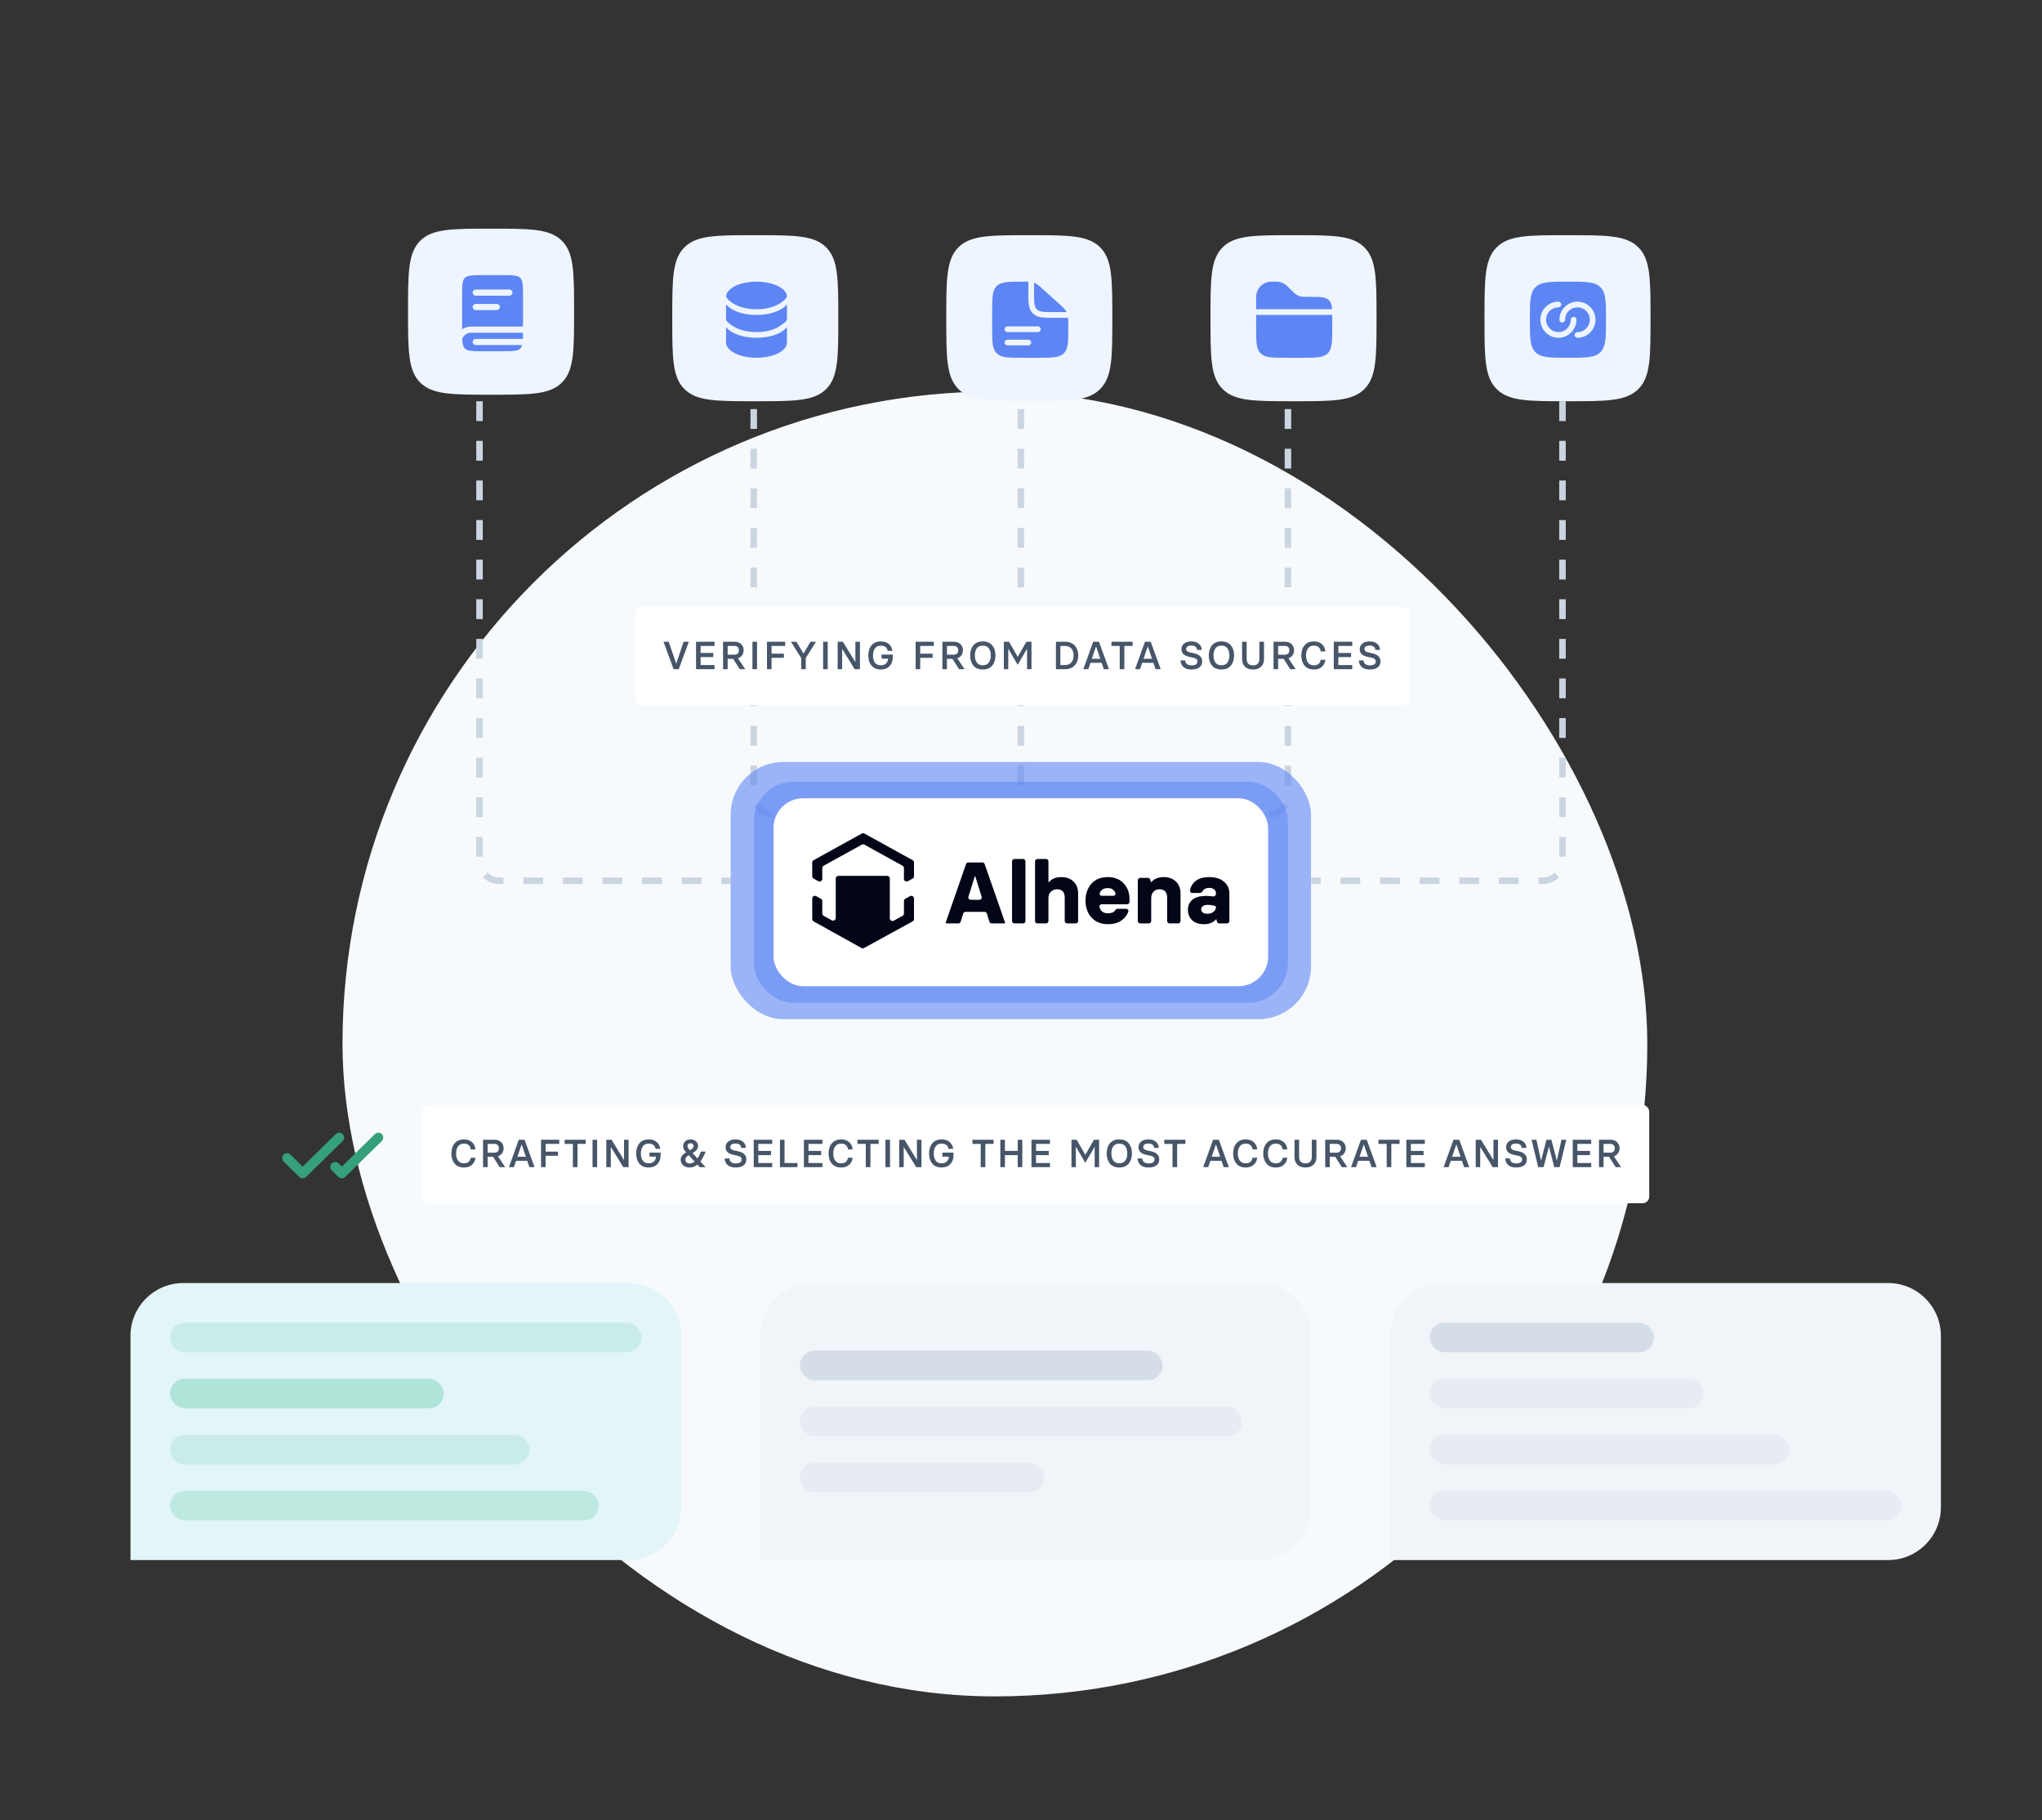 <svg width="626" height="558" viewBox="0 0 626 558" fill="none" xmlns="http://www.w3.org/2000/svg">
<rect x="0" y="0" width="626" height="558" fill="#333333" stroke="none"/>
<rect x="105" y="120" width="400" height="400" rx="200" fill="#F7FAFC"/>
<path d="M40 409.47C40 400.537 47.242 393.295 56.175 393.295H192.65C201.583 393.295 208.825 400.537 208.825 409.47V462.038C208.825 470.971 201.583 478.213 192.65 478.213H40V409.47Z" fill="#E2F5F9"/>
<rect opacity="0.2" x="52.133" y="405.426" width="144.563" height="9.098" rx="4.549" fill="#66CCA7"/>
<rect opacity="0.4" x="52.133" y="422.612" width="83.907" height="9.098" rx="4.549" fill="#66CCA7"/>
<rect opacity="0.2" x="52.133" y="439.798" width="110.191" height="9.098" rx="4.549" fill="#66CCA7"/>
<rect opacity="0.3" x="52.133" y="456.984" width="131.421" height="9.098" rx="4.549" fill="#66CCA7"/>
<path d="M233.086 409.47C233.086 400.537 240.328 393.295 249.261 393.295H385.736C394.669 393.295 401.911 400.537 401.911 409.47V462.038C401.911 470.971 394.669 478.213 385.736 478.213H233.086V409.47Z" fill="#F1F5F9"/>
<rect opacity="0.3" x="245.219" y="414.019" width="111.202" height="9.098" rx="4.549" fill="#94A3B8"/>
<rect opacity="0.3" x="245.219" y="431.205" width="135.464" height="9.098" rx="4.549" fill="#CBD5E1"/>
<rect opacity="0.3" x="245.219" y="448.391" width="74.809" height="9.098" rx="4.549" fill="#CBD5E1"/>
<path d="M426.176 409.47C426.176 400.537 433.418 393.295 442.351 393.295H578.826C587.759 393.295 595.001 400.537 595.001 409.47V462.038C595.001 470.971 587.759 478.213 578.826 478.213H426.176V409.47Z" fill="#F1F5F9"/>
<rect opacity="0.3" x="438.309" y="405.426" width="68.743" height="9.098" rx="4.549" fill="#94A3B8"/>
<rect opacity="0.3" x="438.309" y="422.612" width="83.907" height="9.098" rx="4.549" fill="#CBD5E1"/>
<rect opacity="0.3" x="438.309" y="439.798" width="110.191" height="9.098" rx="4.549" fill="#CBD5E1"/>
<rect opacity="0.3" x="438.309" y="456.984" width="144.563" height="9.098" rx="4.549" fill="#CBD5E1"/>
<path d="M147 123V263.934C147 267.284 149.716 270 153.066 270H224" stroke="#CBD5E1" stroke-width="2" stroke-dasharray="6.07 6.07"/>
<path d="M231.066 113.268V243.678C231.066 247.027 233.782 249.743 237.132 249.743H307.897" stroke="#CBD5E1" stroke-width="2" stroke-dasharray="6.07 6.07"/>
<path d="M394.836 113.268V243.678C394.836 247.027 392.12 249.743 388.77 249.743H318.005" stroke="#CBD5E1" stroke-width="2" stroke-dasharray="6.07 6.07"/>
<path d="M312.949 113.268V249.743" stroke="#CBD5E1" stroke-width="2" stroke-dasharray="6.07 6.07"/>
<path d="M479 123V263.934C479 267.284 476.284 270 472.934 270H402" stroke="#CBD5E1" stroke-width="2" stroke-dasharray="6.07 6.07"/>
<path d="M128.816 73.816C125.09 77.547 125.09 83.543 125.09 95.541C125.09 107.539 125.09 113.537 128.816 117.263C132.547 120.992 138.543 120.992 150.541 120.992C162.538 120.992 168.537 120.992 172.263 117.263C175.992 113.54 175.992 107.539 175.992 95.541C175.992 83.543 175.992 77.545 172.263 73.816C168.54 70.09 162.538 70.09 150.541 70.09C138.543 70.09 132.544 70.09 128.816 73.816Z" fill="#EEF5FF"/>
<path fill-rule="evenodd" clip-rule="evenodd" d="M142.516 85.164C142.873 84.815 143.372 84.588 144.317 84.464C145.29 84.336 146.578 84.333 148.426 84.333H153.576C155.424 84.333 156.712 84.336 157.685 84.464C158.63 84.588 159.129 84.815 159.486 85.164C159.842 85.514 160.074 86.004 160.202 86.929C160.332 87.882 160.335 89.145 160.335 90.954V100.1H145.572C144.518 100.1 143.799 100.098 143.183 100.261C142.633 100.405 142.122 100.641 141.668 100.951V90.955C141.668 89.145 141.67 87.882 141.801 86.929C141.928 86.004 142.16 85.514 142.516 85.164ZM145.853 88.748C145.599 88.746 145.356 88.844 145.174 89.021C144.993 89.198 144.89 89.44 144.887 89.693C144.887 90.216 145.318 90.639 145.852 90.639H156.151C156.404 90.641 156.648 90.543 156.829 90.366C157.009 90.189 157.113 89.947 157.116 89.694C157.113 89.441 157.01 89.199 156.829 89.022C156.648 88.844 156.404 88.746 156.151 88.748H145.853ZM144.887 94.108C144.887 93.586 145.318 93.163 145.852 93.163H152.288C152.541 93.16 152.785 93.258 152.967 93.435C153.148 93.613 153.251 93.854 153.254 94.108C153.251 94.361 153.148 94.603 152.967 94.781C152.786 94.958 152.542 95.056 152.288 95.054H145.852C145.599 95.056 145.355 94.958 145.174 94.781C144.993 94.603 144.89 94.361 144.887 94.108Z" fill="#5D85F4"/>
<path d="M145.72 101.991C144.461 101.991 144.021 101.999 143.683 102.088C143.232 102.204 142.816 102.428 142.471 102.74C142.127 103.053 141.863 103.445 141.703 103.882C141.721 104.326 141.754 104.722 141.801 105.071C141.928 105.996 142.16 106.486 142.516 106.836C142.873 107.185 143.373 107.412 144.318 107.536C145.291 107.664 146.579 107.667 148.427 107.667H153.576C155.424 107.667 156.712 107.664 157.685 107.537C158.63 107.412 159.13 107.185 159.487 106.836C159.739 106.587 159.93 106.269 160.064 105.774H145.852C145.599 105.776 145.355 105.678 145.174 105.501C144.993 105.324 144.89 105.082 144.887 104.829C144.887 104.307 145.319 103.883 145.852 103.883H160.3C160.323 103.339 160.331 102.716 160.335 101.991H145.72Z" fill="#5D85F4"/>
<path d="M209.816 75.816C206.09 79.547 206.09 85.543 206.09 97.541C206.09 109.539 206.09 115.537 209.816 119.263C213.547 122.992 219.543 122.992 231.541 122.992C243.538 122.992 249.537 122.992 253.263 119.263C256.992 115.54 256.992 109.539 256.992 97.541C256.992 85.543 256.992 79.545 253.263 75.816C249.54 72.09 243.538 72.09 231.541 72.09C219.543 72.09 213.544 72.09 209.816 75.816Z" fill="#EEF5FF"/>
<path d="M241.253 105C241.253 107.578 237.074 109.667 231.919 109.667C226.765 109.667 222.586 107.578 222.586 105V100.303C223.172 101.023 224.003 101.62 224.929 102.082C226.763 102.999 229.236 103.542 231.919 103.542C234.603 103.542 237.076 102.999 238.91 102.083C239.835 101.62 240.667 101.022 241.253 100.303V105Z" fill="#5D85F4"/>
<path d="M231.919 96.542C234.603 96.542 237.076 95.999 238.91 95.083C239.835 94.62 240.667 94.022 241.253 93.303V98C241.253 98.583 239.169 99.856 238.127 100.518C236.584 101.289 234.39 101.792 231.919 101.792C229.448 101.792 227.255 101.29 225.711 100.518C224.336 99.829 222.586 98.583 222.586 98V93.303C223.172 94.023 224.003 94.62 224.929 95.082C226.763 95.999 229.236 96.542 231.919 96.542Z" fill="#5D85F4"/>
<path d="M238.127 93.518C236.584 94.289 234.39 94.792 231.919 94.792C229.448 94.792 227.255 94.29 225.711 93.518C225.111 93.282 223.76 92.534 222.822 91.326C222.742 91.224 222.684 91.108 222.651 90.983C222.619 90.858 222.612 90.728 222.633 90.601C222.659 90.428 222.697 90.25 222.745 90.139C223.552 87.974 227.353 86.333 231.919 86.333C236.486 86.333 240.287 87.974 241.094 90.139C241.142 90.25 241.179 90.428 241.206 90.601C241.226 90.728 241.22 90.858 241.187 90.983C241.155 91.108 241.097 91.224 241.017 91.326C240.079 92.534 238.728 93.282 238.127 93.518Z" fill="#5D85F4"/>
<path d="M293.816 75.816C290.09 79.547 290.09 85.543 290.09 97.541C290.09 109.539 290.09 115.537 293.816 119.263C297.547 122.992 303.543 122.992 315.541 122.992C327.538 122.992 333.537 122.992 337.263 119.263C340.992 115.54 340.992 109.539 340.992 97.541C340.992 85.543 340.992 79.545 337.263 75.816C333.54 72.09 327.538 72.09 315.541 72.09C303.543 72.09 297.544 72.09 293.816 75.816Z" fill="#EEF5FF"/>
<path fill-rule="evenodd" clip-rule="evenodd" d="M318.168 109.667H313.501C309.102 109.667 306.901 109.667 305.535 108.299C304.169 106.932 304.168 104.733 304.168 100.333V95.667C304.168 91.267 304.168 89.067 305.535 87.701C306.903 86.335 309.113 86.333 313.536 86.333C314.243 86.333 314.809 86.333 315.286 86.353C315.271 86.447 315.263 86.541 315.263 86.638L315.251 89.944C315.251 91.224 315.251 92.356 315.374 93.267C315.507 94.255 315.811 95.243 316.619 96.05C317.424 96.856 318.413 97.161 319.401 97.294C320.312 97.417 321.444 97.417 322.724 97.417H327.451C327.501 98.04 327.501 98.805 327.501 99.823V100.333C327.501 104.733 327.501 106.933 326.134 108.299C324.767 109.665 322.567 109.667 318.168 109.667ZM307.96 100.917C307.96 100.685 308.052 100.462 308.216 100.298C308.38 100.134 308.603 100.042 308.835 100.042H318.168C318.4 100.042 318.623 100.134 318.787 100.298C318.951 100.462 319.043 100.685 319.043 100.917C319.043 101.149 318.951 101.371 318.787 101.535C318.623 101.699 318.4 101.792 318.168 101.792H308.835C308.603 101.792 308.38 101.699 308.216 101.535C308.052 101.371 307.96 101.149 307.96 100.917ZM307.96 105C307.96 104.768 308.052 104.545 308.216 104.381C308.38 104.217 308.603 104.125 308.835 104.125H315.251C315.483 104.125 315.706 104.217 315.87 104.381C316.034 104.545 316.126 104.768 316.126 105C316.126 105.232 316.034 105.455 315.87 105.619C315.706 105.783 315.483 105.875 315.251 105.875H308.835C308.603 105.875 308.38 105.783 308.216 105.619C308.052 105.455 307.96 105.232 307.96 105Z" fill="#5D85F4"/>
<path d="M324.415 92.886L319.795 88.73C318.48 87.546 317.823 86.953 317.014 86.644L317.004 89.833C317.004 92.583 317.004 93.959 317.858 94.813C318.712 95.667 320.087 95.667 322.837 95.667H327.014C326.592 94.845 325.833 94.164 324.415 92.886Z" fill="#5D85F4"/>
<path d="M374.816 75.816C371.09 79.547 371.09 85.543 371.09 97.541C371.09 109.539 371.09 115.537 374.816 119.263C378.547 122.992 384.543 122.992 396.541 122.992C408.538 122.992 414.537 122.992 418.263 119.263C421.992 115.54 421.992 109.539 421.992 97.541C421.992 85.543 421.992 79.545 418.263 75.816C414.54 72.09 408.538 72.09 396.541 72.09C384.543 72.09 378.544 72.09 374.816 75.816Z" fill="#EEF5FF"/>
<path fill-rule="evenodd" clip-rule="evenodd" d="M385.168 90.134C385.086 90.564 385.086 91.079 385.086 92.108V94.792H408.364C408.28 93.568 408.066 92.765 407.521 92.16C407.439 92.068 407.351 91.98 407.26 91.897C406.262 91 404.726 91 401.655 91H401.219C399.873 91 399.2 91 398.573 90.822C398.228 90.723 397.896 90.585 397.583 90.411C397.014 90.095 396.538 89.618 395.586 88.667L394.944 88.025C394.625 87.705 394.466 87.547 394.298 87.407C393.575 86.808 392.689 86.441 391.755 86.353C391.538 86.333 391.311 86.333 390.861 86.333C389.831 86.333 389.316 86.333 388.887 86.415C387.965 86.589 387.117 87.037 386.454 87.7C385.79 88.364 385.342 89.213 385.168 90.134ZM408.417 96.54H385.086V100.333C385.086 104.733 385.086 106.933 386.453 108.299C387.821 109.665 390.02 109.667 394.419 109.667H399.086C403.485 109.667 405.686 109.667 407.052 108.299C408.418 106.932 408.419 104.733 408.419 100.333V97.764L408.417 96.54Z" fill="#5D85F4"/>
<path d="M458.816 75.816C455.09 79.547 455.09 85.543 455.09 97.541C455.09 109.539 455.09 115.537 458.816 119.263C462.547 122.992 468.543 122.992 480.541 122.992C492.538 122.992 498.537 122.992 502.263 119.263C505.992 115.54 505.992 109.539 505.992 97.541C505.992 85.543 505.992 79.545 502.263 75.816C498.54 72.09 492.538 72.09 480.541 72.09C468.543 72.09 462.544 72.09 458.816 75.816Z" fill="#EEF5FF"/>
<path fill-rule="evenodd" clip-rule="evenodd" d="M470.712 107.959C472.422 109.667 475.171 109.667 480.671 109.667C486.17 109.667 488.92 109.667 490.628 107.957C492.337 106.251 492.337 103.5 492.337 98C492.337 92.5 492.337 89.751 490.628 88.041C488.921 86.333 486.17 86.333 480.671 86.333C475.171 86.333 472.421 86.333 470.712 88.041C469.004 89.752 469.004 92.5 469.004 98C469.004 103.5 469.004 106.251 470.712 107.959ZM477.754 94.208C477.004 94.208 476.271 94.431 475.647 94.847C475.024 95.264 474.538 95.856 474.251 96.549C473.964 97.242 473.889 98.004 474.035 98.74C474.181 99.475 474.543 100.151 475.073 100.681C475.603 101.211 476.279 101.572 477.014 101.719C477.75 101.865 478.512 101.79 479.205 101.503C479.898 101.216 480.49 100.73 480.907 100.107C481.323 99.483 481.546 98.75 481.546 98C481.546 97.768 481.638 97.545 481.802 97.381C481.966 97.217 482.189 97.125 482.421 97.125C482.653 97.125 482.875 97.217 483.039 97.381C483.203 97.545 483.296 97.768 483.296 98C483.296 99.096 482.971 100.167 482.362 101.079C481.753 101.99 480.887 102.7 479.875 103.12C478.862 103.539 477.748 103.649 476.673 103.435C475.598 103.221 474.61 102.694 473.835 101.919C473.06 101.144 472.533 100.156 472.319 99.081C472.105 98.006 472.215 96.892 472.634 95.879C473.054 94.867 473.764 94.001 474.675 93.392C475.586 92.783 476.658 92.458 477.754 92.458C477.986 92.458 478.209 92.55 478.373 92.715C478.537 92.879 478.629 93.101 478.629 93.333C478.629 93.565 478.537 93.788 478.373 93.952C478.209 94.116 477.986 94.208 477.754 94.208ZM487.379 98C487.379 99.006 486.979 99.97 486.268 100.681C485.557 101.392 484.593 101.792 483.587 101.792C483.355 101.792 483.133 101.884 482.969 102.048C482.804 102.212 482.712 102.435 482.712 102.667C482.712 102.899 482.804 103.121 482.969 103.285C483.133 103.449 483.355 103.542 483.587 103.542C484.683 103.542 485.755 103.217 486.666 102.608C487.577 101.999 488.288 101.133 488.707 100.121C489.127 99.108 489.236 97.994 489.022 96.919C488.809 95.844 488.281 94.856 487.506 94.081C486.731 93.306 485.743 92.779 484.668 92.565C483.593 92.351 482.479 92.461 481.467 92.88C480.454 93.3 479.588 94.01 478.98 94.921C478.371 95.832 478.046 96.904 478.046 98C478.046 98.232 478.138 98.455 478.302 98.619C478.466 98.783 478.689 98.875 478.921 98.875C479.153 98.875 479.375 98.783 479.539 98.619C479.703 98.455 479.796 98.232 479.796 98C479.796 96.994 480.195 96.03 480.906 95.319C481.617 94.608 482.582 94.208 483.587 94.208C484.593 94.208 485.557 94.608 486.268 95.319C486.979 96.03 487.379 96.994 487.379 98Z" fill="#5D85F4"/>
<rect opacity="0.6" x="223.988" y="233.568" width="177.924" height="78.853" rx="16.175" fill="#5D85F4"/>
<rect opacity="0.5" x="231.066" y="239.634" width="163.77" height="67.732" rx="12.131" fill="#5D85F4"/>
<rect x="237.129" y="244.689" width="151.639" height="57.623" rx="9.098" fill="white"/>
<g clip-path="url(#clip0_479_1309)">
<path fill-rule="evenodd" clip-rule="evenodd" d="M264.201 255.506C264.448 255.37 264.748 255.37 264.996 255.506L279.772 263.671C280.034 263.816 280.197 264.092 280.197 264.391V268.592C280.197 268.89 280.036 269.165 279.776 269.31L278.336 270.115C277.788 270.422 277.113 270.025 277.113 269.397V266.095C277.113 265.795 276.95 265.519 276.688 265.375L264.996 258.914C264.748 258.778 264.448 258.778 264.201 258.914L252.509 265.375C252.247 265.519 252.084 265.795 252.084 266.095V269.397C252.084 270.025 251.408 270.422 250.86 270.115L249.421 269.31C249.161 269.165 249 268.89 249 268.592V264.391C249 264.092 249.163 263.816 249.425 263.671L264.201 255.506ZM252.509 280.733C252.247 280.588 252.084 280.312 252.084 280.012V276.225C252.084 275.927 251.923 275.652 251.663 275.506L250.224 274.702C249.675 274.395 249 274.792 249 275.42V281.717C249 282.016 249.162 282.292 249.423 282.437L264.101 290.594C264.348 290.731 264.648 290.732 264.896 290.596L279.77 282.436C280.033 282.292 280.197 282.015 280.197 281.714V275.42C280.197 274.792 279.521 274.395 278.973 274.702L277.534 275.506C277.274 275.652 277.113 275.927 277.113 276.225V280.012C277.113 280.312 276.95 280.588 276.688 280.733L274.008 282.214C273.46 282.517 272.788 282.12 272.788 281.493V269.303C272.788 268.849 272.42 268.48 271.965 268.48H264.498H257.031C256.577 268.48 256.208 268.849 256.208 269.303V281.382C256.208 282.009 255.537 282.406 254.989 282.103L252.509 280.733Z" fill="#020617"/>
</g>
<path d="M301.159 264.377C301.474 264.377 301.755 264.576 301.859 264.873L308.103 282.752C308.112 282.776 308.116 282.801 308.116 282.827C308.116 282.953 308.014 283.055 307.888 283.055H304.02C303.695 283.055 303.408 282.843 303.312 282.532L302.54 280.029C302.444 279.718 302.157 279.506 301.832 279.506H295.989C295.663 279.506 295.376 279.718 295.28 280.029L294.509 282.532C294.413 282.843 294.126 283.055 293.8 283.055H290.146C290.02 283.055 289.918 282.953 289.918 282.827C289.918 282.801 289.922 282.776 289.931 282.752L296.149 264.874C296.253 264.576 296.533 264.377 296.849 264.377H301.159ZM296.89 274.861C296.74 275.339 297.097 275.824 297.597 275.824H300.224C300.724 275.824 301.08 275.339 300.931 274.861L298.98 268.617C298.97 268.586 298.942 268.566 298.91 268.566C298.879 268.566 298.85 268.586 298.841 268.617L296.89 274.861Z" fill="#020617"/>
<path d="M310.996 283.055C310.586 283.055 310.255 282.723 310.255 282.314V264.05C310.255 263.641 310.586 263.309 310.996 263.309H313.623C314.032 263.309 314.364 263.641 314.364 264.05V282.314C314.364 282.723 314.032 283.055 313.623 283.055H310.996Z" fill="#020617"/>
<path d="M318.044 283.055C317.635 283.055 317.303 282.723 317.303 282.314V264.05C317.303 263.641 317.635 263.309 318.044 263.309H320.671C321.08 263.309 321.412 263.641 321.412 264.05V270.361C321.412 270.401 321.445 270.434 321.485 270.434C321.506 270.434 321.527 270.424 321.541 270.408C322.429 269.376 323.694 268.859 325.334 268.859C326.9 268.859 328.154 269.313 329.097 270.22C330.04 271.127 330.511 272.346 330.511 273.876V282.314C330.511 282.723 330.179 283.055 329.77 283.055H327.143C326.734 283.055 326.402 282.723 326.402 282.314V275.157C326.402 273.449 325.619 272.595 324.054 272.595C323.307 272.595 322.675 272.844 322.159 273.342C321.661 273.84 321.412 274.498 321.412 275.317V282.314C321.412 282.723 321.08 283.055 320.671 283.055H318.044Z" fill="#020617"/>
<path d="M339.689 283.295C337.554 283.295 335.864 282.619 334.619 281.267C333.392 279.897 332.778 278.172 332.778 276.091C332.778 274.009 333.374 272.284 334.566 270.914C335.758 269.544 337.439 268.859 339.609 268.859C341.673 268.859 343.3 269.509 344.492 270.807C345.684 272.088 346.28 273.707 346.28 275.664V276.443C346.28 276.853 345.948 277.185 345.539 277.185H337.724C337.309 277.185 336.964 277.529 337.047 277.936C337.151 278.445 337.356 278.871 337.661 279.212C338.106 279.711 338.782 279.96 339.689 279.96C340.735 279.96 341.467 279.651 341.884 279.034C342.058 278.776 342.324 278.572 342.636 278.572H345.235C345.687 278.572 346.039 278.977 345.9 279.407C345.587 280.381 344.984 281.223 344.092 281.934C342.971 282.841 341.504 283.295 339.689 283.295ZM337.125 273.83C336.998 274.235 337.349 274.596 337.773 274.596H341.311C341.735 274.596 342.087 274.235 341.96 273.83C341.845 273.463 341.658 273.149 341.397 272.889C340.988 272.444 340.392 272.221 339.609 272.221C338.773 272.221 338.133 272.444 337.688 272.889C337.427 273.149 337.239 273.463 337.125 273.83Z" fill="#020617"/>
<path d="M349.547 283.055C349.138 283.055 348.806 282.723 348.806 282.314V269.841C348.806 269.431 349.138 269.099 349.547 269.099H351.904C352.246 269.099 352.545 269.334 352.624 269.668L352.793 270.368C352.802 270.407 352.836 270.434 352.876 270.434C352.901 270.434 352.924 270.423 352.941 270.404C353.829 269.374 355.092 268.859 356.731 268.859C358.296 268.859 359.55 269.313 360.493 270.22C361.436 271.127 361.907 272.346 361.907 273.876V282.314C361.907 282.723 361.575 283.055 361.166 283.055H358.539C358.13 283.055 357.798 282.723 357.798 282.314V275.157C357.798 273.449 357.015 272.595 355.45 272.595C354.703 272.595 354.089 272.844 353.609 273.342C353.146 273.822 352.915 274.481 352.915 275.317V282.314C352.915 282.723 352.583 283.055 352.174 283.055H349.547Z" fill="#020617"/>
<path d="M369.06 283.295C367.53 283.295 366.329 282.886 365.458 282.068C364.604 281.249 364.177 280.2 364.177 278.919C364.177 277.585 364.639 276.535 365.564 275.77C366.507 275.005 367.913 274.623 369.78 274.623C370.519 274.623 371.183 274.674 371.772 274.777C372.27 274.864 372.769 274.501 372.769 273.995V273.876C372.769 273.36 372.591 272.951 372.235 272.648C371.897 272.328 371.364 272.168 370.634 272.168C370.012 272.168 369.514 272.319 369.14 272.622C368.995 272.737 368.88 272.866 368.794 273.008C368.583 273.359 368.274 273.716 367.865 273.716H365.505C365.096 273.716 364.757 273.382 364.814 272.977C364.964 271.9 365.455 270.99 366.285 270.247C367.317 269.322 368.811 268.859 370.768 268.859C372.636 268.859 374.121 269.331 375.224 270.274C376.327 271.199 376.878 272.399 376.878 273.876V282.314C376.878 282.723 376.546 283.055 376.137 283.055H373.784C373.439 283.055 373.14 282.818 373.062 282.483L372.918 281.867C372.909 281.828 372.874 281.801 372.834 281.801C372.81 281.801 372.786 281.812 372.77 281.83C371.899 282.807 370.663 283.295 369.06 283.295ZM370.101 280.093C370.919 280.093 371.568 279.888 372.048 279.479C372.529 279.07 372.769 278.563 372.769 277.958C372.769 277.878 372.72 277.805 372.645 277.776C371.929 277.506 371.135 277.371 370.261 277.371C369.62 277.371 369.122 277.496 368.766 277.745C368.411 277.994 368.233 278.314 368.233 278.705C368.233 279.115 368.393 279.453 368.713 279.719C369.033 279.969 369.496 280.093 370.101 280.093Z" fill="#020617"/>
<rect x="194.867" y="186.055" width="237.175" height="30.131" rx="2.022" fill="white"/>
<path d="M206.498 205.12L203.45 196.84V196.72H204.998L207.278 203.356H207.326L209.558 196.72H211.13V196.84L208.082 205.12H206.498ZM213.381 205.12V196.72H219.045V197.992H214.785V200.152H218.673V201.424H214.785V203.86H219.045V205.12H213.381ZM226.226 201.784L228.374 205V205.12H226.778L224.75 201.952H223.07V205.12H221.666V196.72H225.218C226.058 196.72 226.726 196.968 227.222 197.464C227.718 197.96 227.966 198.576 227.966 199.312C227.966 199.912 227.81 200.432 227.498 200.872C227.186 201.304 226.762 201.608 226.226 201.784ZM223.07 197.992V200.68H225.134C225.59 200.68 225.934 200.56 226.166 200.32C226.398 200.072 226.514 199.74 226.514 199.324C226.514 198.916 226.394 198.592 226.154 198.352C225.922 198.112 225.582 197.992 225.134 197.992H223.07ZM230.665 205.12V196.72H232.081V205.12H230.665ZM235.129 205.12V196.72H240.709V197.992H236.533V200.368H240.325V201.64H236.533V205.12H235.129ZM245.611 205.12V201.688L242.539 196.84V196.72H244.159L246.307 200.296H246.355L248.467 196.72H250.075V196.84L247.027 201.676V205.12H245.611ZM252.33 205.12V196.72H253.746V205.12H252.33ZM256.794 205.12V196.72H258.402L262.182 202.888H262.23V196.72H263.622V205.12H262.002L258.222 198.988H258.174V205.12H256.794ZM270.032 205.228C268.8 205.228 267.852 204.836 267.188 204.052C266.524 203.268 266.192 202.232 266.192 200.944C266.192 199.64 266.524 198.592 267.188 197.8C267.86 197.008 268.808 196.612 270.032 196.612C271.048 196.612 271.868 196.884 272.492 197.428C273.124 197.964 273.484 198.66 273.572 199.516H272.132C272.068 199.036 271.86 198.648 271.508 198.352C271.156 198.056 270.664 197.908 270.032 197.908C269.216 197.908 268.612 198.188 268.22 198.748C267.828 199.3 267.632 200.032 267.632 200.944C267.632 201.848 267.828 202.576 268.22 203.128C268.612 203.672 269.216 203.944 270.032 203.944C270.72 203.944 271.252 203.756 271.628 203.38C272.012 202.996 272.224 202.504 272.264 201.904H270.272V200.656H273.68V201.46C273.68 202.604 273.348 203.52 272.684 204.208C272.028 204.888 271.144 205.228 270.032 205.228ZM280.697 205.12V196.72H286.277V197.992H282.101V200.368H285.893V201.64H282.101V205.12H280.697ZM293.459 201.784L295.607 205V205.12H294.011L291.983 201.952H290.303V205.12H288.899V196.72H292.451C293.291 196.72 293.959 196.968 294.455 197.464C294.951 197.96 295.199 198.576 295.199 199.312C295.199 199.912 295.043 200.432 294.731 200.872C294.419 201.304 293.995 201.608 293.459 201.784ZM290.303 197.992V200.68H292.367C292.823 200.68 293.167 200.56 293.399 200.32C293.631 200.072 293.747 199.74 293.747 199.324C293.747 198.916 293.627 198.592 293.387 198.352C293.155 198.112 292.815 197.992 292.367 197.992H290.303ZM301.294 205.228C300.03 205.228 299.066 204.828 298.402 204.028C297.746 203.22 297.418 202.184 297.418 200.92C297.418 199.648 297.746 198.612 298.402 197.812C299.066 197.012 300.03 196.612 301.294 196.612C302.558 196.612 303.518 197.012 304.174 197.812C304.838 198.612 305.17 199.648 305.17 200.92C305.17 202.184 304.838 203.22 304.174 204.028C303.51 204.828 302.55 205.228 301.294 205.228ZM299.458 203.104C299.858 203.656 300.47 203.932 301.294 203.932C302.118 203.932 302.73 203.656 303.13 203.104C303.53 202.552 303.73 201.824 303.73 200.92C303.73 200.016 303.53 199.288 303.13 198.736C302.73 198.184 302.118 197.908 301.294 197.908C300.462 197.908 299.846 198.184 299.446 198.736C299.054 199.288 298.858 200.016 298.858 200.92C298.858 201.824 299.058 202.552 299.458 203.104ZM307.741 205.12V196.72H309.337L311.965 201.304H312.013L314.641 196.72H316.213V205.12H314.857V198.952H314.809L312.037 203.704H311.917L309.145 198.916H309.097V205.12H307.741ZM323.712 205.12V196.72H326.544C327.76 196.72 328.732 197.104 329.46 197.872C330.188 198.64 330.552 199.656 330.552 200.92C330.552 202.136 330.196 203.14 329.484 203.932C328.772 204.724 327.792 205.12 326.544 205.12H323.712ZM325.068 203.86H326.436C327.308 203.86 327.972 203.596 328.428 203.068C328.884 202.54 329.112 201.824 329.112 200.92C329.112 200.024 328.884 199.312 328.428 198.784C327.972 198.256 327.308 197.992 326.436 197.992H325.068V203.86ZM336.906 196.72L339.918 205V205.12H338.382L337.722 203.176H334.29L333.63 205.12H332.142V205L335.142 196.72H336.906ZM334.71 201.94H337.302L336.03 198.196H335.982L334.71 201.94ZM343.264 205.12V197.992H340.732V196.72H347.212V197.992H344.68V205.12H343.264ZM352.771 196.72L355.783 205V205.12H354.247L353.587 203.176H350.155L349.495 205.12H348.007V205L351.007 196.72H352.771ZM350.575 201.94H353.167L351.895 198.196H351.847L350.575 201.94ZM365.244 205.228C364.204 205.228 363.396 204.98 362.82 204.484C362.252 203.98 361.948 203.3 361.908 202.444H363.336C363.368 202.932 363.548 203.308 363.876 203.572C364.212 203.836 364.668 203.968 365.244 203.968C366.476 203.968 367.092 203.568 367.092 202.768C367.092 202.448 366.984 202.2 366.768 202.024C366.56 201.84 366.236 201.7 365.796 201.604L364.572 201.34C363.796 201.172 363.204 200.904 362.796 200.536C362.388 200.16 362.184 199.636 362.184 198.964C362.184 198.252 362.46 197.684 363.012 197.26C363.564 196.828 364.312 196.612 365.256 196.612C366.184 196.612 366.936 196.852 367.512 197.332C368.096 197.812 368.392 198.44 368.4 199.216H366.972C366.948 198.808 366.792 198.484 366.504 198.244C366.216 198.004 365.792 197.884 365.232 197.884C364.168 197.884 363.636 198.244 363.636 198.964C363.636 199.484 364.044 199.832 364.86 200.008L366 200.248C367.696 200.6 368.544 201.432 368.544 202.744C368.544 203.512 368.26 204.12 367.692 204.568C367.132 205.008 366.316 205.228 365.244 205.228ZM374.446 205.228C373.182 205.228 372.218 204.828 371.554 204.028C370.898 203.22 370.57 202.184 370.57 200.92C370.57 199.648 370.898 198.612 371.554 197.812C372.218 197.012 373.182 196.612 374.446 196.612C375.71 196.612 376.67 197.012 377.326 197.812C377.99 198.612 378.322 199.648 378.322 200.92C378.322 202.184 377.99 203.22 377.326 204.028C376.662 204.828 375.702 205.228 374.446 205.228ZM372.61 203.104C373.01 203.656 373.622 203.932 374.446 203.932C375.27 203.932 375.882 203.656 376.282 203.104C376.682 202.552 376.882 201.824 376.882 200.92C376.882 200.016 376.682 199.288 376.282 198.736C375.882 198.184 375.27 197.908 374.446 197.908C373.614 197.908 372.998 198.184 372.598 198.736C372.206 199.288 372.01 200.016 372.01 200.92C372.01 201.824 372.21 202.552 372.61 203.104ZM384.121 205.228C383.113 205.228 382.301 204.948 381.685 204.388C381.077 203.82 380.773 203.024 380.773 202V196.72H382.177V201.976C382.177 202.584 382.333 203.068 382.645 203.428C382.965 203.78 383.457 203.956 384.121 203.956C384.793 203.956 385.285 203.78 385.597 203.428C385.917 203.068 386.077 202.584 386.077 201.976V196.72H387.493V202C387.493 203.024 387.185 203.82 386.569 204.388C385.961 204.948 385.145 205.228 384.121 205.228ZM394.979 201.784L397.127 205V205.12H395.531L393.503 201.952H391.823V205.12H390.419V196.72H393.971C394.811 196.72 395.479 196.968 395.975 197.464C396.471 197.96 396.719 198.576 396.719 199.312C396.719 199.912 396.563 200.432 396.251 200.872C395.939 201.304 395.515 201.608 394.979 201.784ZM391.823 197.992V200.68H393.887C394.343 200.68 394.687 200.56 394.919 200.32C395.151 200.072 395.267 199.74 395.267 199.324C395.267 198.916 395.147 198.592 394.907 198.352C394.675 198.112 394.335 197.992 393.887 197.992H391.823ZM402.802 205.228C401.57 205.228 400.618 204.836 399.946 204.052C399.274 203.26 398.938 202.22 398.938 200.932C398.938 199.636 399.274 198.592 399.946 197.8C400.618 197.008 401.57 196.612 402.802 196.612C403.818 196.612 404.638 196.896 405.262 197.464C405.886 198.032 406.238 198.772 406.318 199.684H404.878C404.822 199.148 404.618 198.72 404.266 198.4C403.914 198.072 403.426 197.908 402.802 197.908C401.986 197.908 401.378 198.188 400.978 198.748C400.578 199.3 400.378 200.028 400.378 200.932C400.378 201.836 400.578 202.564 400.978 203.116C401.378 203.668 401.986 203.944 402.802 203.944C403.41 203.944 403.886 203.792 404.23 203.488C404.574 203.184 404.794 202.768 404.89 202.24H406.318C406.214 203.128 405.854 203.848 405.238 204.4C404.622 204.952 403.81 205.228 402.802 205.228ZM408.886 205.12V196.72H414.55V197.992H410.29V200.152H414.178V201.424H410.29V203.86H414.55V205.12H408.886ZM419.906 205.228C418.866 205.228 418.058 204.98 417.482 204.484C416.914 203.98 416.61 203.3 416.57 202.444H417.998C418.03 202.932 418.21 203.308 418.538 203.572C418.874 203.836 419.33 203.968 419.906 203.968C421.138 203.968 421.754 203.568 421.754 202.768C421.754 202.448 421.646 202.2 421.43 202.024C421.222 201.84 420.898 201.7 420.458 201.604L419.234 201.34C418.458 201.172 417.866 200.904 417.458 200.536C417.05 200.16 416.846 199.636 416.846 198.964C416.846 198.252 417.122 197.684 417.674 197.26C418.226 196.828 418.974 196.612 419.918 196.612C420.846 196.612 421.598 196.852 422.174 197.332C422.758 197.812 423.054 198.44 423.062 199.216H421.634C421.61 198.808 421.454 198.484 421.166 198.244C420.878 198.004 420.454 197.884 419.894 197.884C418.83 197.884 418.298 198.244 418.298 198.964C418.298 199.484 418.706 199.832 419.522 200.008L420.662 200.248C422.358 200.6 423.206 201.432 423.206 202.744C423.206 203.512 422.922 204.12 422.354 204.568C421.794 205.008 420.978 205.228 419.906 205.228Z" fill="#475569"/>
<rect x="129.414" y="338.705" width="376.175" height="30.131" rx="2.022" fill="white"/>
<path d="M142.242 357.879C141.01 357.879 140.058 357.487 139.386 356.703C138.714 355.911 138.378 354.871 138.378 353.583C138.378 352.287 138.714 351.243 139.386 350.451C140.058 349.659 141.01 349.263 142.242 349.263C143.258 349.263 144.078 349.547 144.702 350.115C145.326 350.683 145.678 351.423 145.758 352.335H144.318C144.262 351.799 144.058 351.371 143.706 351.051C143.354 350.723 142.866 350.559 142.242 350.559C141.426 350.559 140.818 350.839 140.418 351.399C140.018 351.951 139.818 352.679 139.818 353.583C139.818 354.487 140.018 355.215 140.418 355.767C140.818 356.319 141.426 356.595 142.242 356.595C142.85 356.595 143.326 356.443 143.67 356.139C144.014 355.835 144.234 355.419 144.33 354.891H145.758C145.654 355.779 145.294 356.499 144.678 357.051C144.062 357.603 143.25 357.879 142.242 357.879ZM152.646 354.435L154.794 357.651V357.771H153.198L151.17 354.603H149.49V357.771H148.086V349.371H151.638C152.478 349.371 153.146 349.619 153.642 350.115C154.138 350.611 154.386 351.227 154.386 351.963C154.386 352.563 154.23 353.083 153.918 353.523C153.606 353.955 153.182 354.259 152.646 354.435ZM149.49 350.643V353.331H151.554C152.01 353.331 152.354 353.211 152.586 352.971C152.818 352.723 152.934 352.391 152.934 351.975C152.934 351.567 152.814 351.243 152.574 351.003C152.342 350.763 152.002 350.643 151.554 350.643H149.49ZM160.817 349.371L163.829 357.651V357.771H162.293L161.633 355.827H158.201L157.541 357.771H156.053V357.651L159.053 349.371H160.817ZM158.621 354.591H161.213L159.941 350.847H159.893L158.621 354.591ZM165.862 357.771V349.371H171.442V350.643H167.266V353.019H171.058V354.291H167.266V357.771H165.862ZM175.624 357.771V350.643H173.092V349.371H179.572V350.643H177.04V357.771H175.624ZM181.646 357.771V349.371H183.062V357.771H181.646ZM185.87 357.771V349.371H187.478L191.258 355.539H191.306V349.371H192.698V357.771H191.078L187.298 351.639H187.25V357.771H185.87ZM198.868 357.879C197.636 357.879 196.688 357.487 196.024 356.703C195.36 355.919 195.028 354.883 195.028 353.595C195.028 352.291 195.36 351.243 196.024 350.451C196.696 349.659 197.644 349.263 198.868 349.263C199.884 349.263 200.704 349.535 201.328 350.079C201.96 350.615 202.32 351.311 202.408 352.167H200.968C200.904 351.687 200.696 351.299 200.344 351.003C199.992 350.707 199.5 350.559 198.868 350.559C198.052 350.559 197.448 350.839 197.056 351.399C196.664 351.951 196.468 352.683 196.468 353.595C196.468 354.499 196.664 355.227 197.056 355.779C197.448 356.323 198.052 356.595 198.868 356.595C199.556 356.595 200.088 356.407 200.464 356.031C200.848 355.647 201.06 355.155 201.1 354.555H199.108V353.307H202.516V354.111C202.516 355.255 202.184 356.171 201.52 356.859C200.864 357.539 199.98 357.879 198.868 357.879ZM216.289 352.995V353.115C215.809 354.307 215.281 355.283 214.705 356.043L216.205 357.651V357.771H214.513L213.805 356.991C213.085 357.583 212.293 357.879 211.429 357.879C210.661 357.879 210.009 357.667 209.473 357.243C208.945 356.819 208.681 356.247 208.681 355.527C208.681 355.031 208.821 354.603 209.101 354.243C209.381 353.875 209.793 353.531 210.337 353.211L210.313 353.187C210.001 352.851 209.773 352.539 209.629 352.251C209.493 351.963 209.425 351.651 209.425 351.315C209.425 350.739 209.633 350.255 210.049 349.863C210.465 349.471 211.005 349.271 211.669 349.263H211.693C212.381 349.263 212.933 349.459 213.349 349.851C213.773 350.235 213.985 350.715 213.985 351.291C213.985 351.723 213.849 352.115 213.577 352.467C213.305 352.811 212.881 353.147 212.305 353.475L213.829 355.095C214.221 354.527 214.573 353.827 214.885 352.995H216.289ZM211.657 350.439C211.385 350.447 211.165 350.535 210.997 350.703C210.837 350.863 210.757 351.067 210.757 351.315C210.757 351.675 210.981 352.079 211.429 352.527L211.489 352.599C211.897 352.375 212.189 352.167 212.365 351.975C212.541 351.783 212.629 351.567 212.629 351.327C212.629 351.063 212.545 350.851 212.377 350.691C212.217 350.523 211.985 350.439 211.681 350.439H211.657ZM211.429 356.631C211.973 356.631 212.481 356.443 212.953 356.067L211.141 354.099C210.749 354.339 210.477 354.567 210.325 354.783C210.173 354.999 210.097 355.247 210.097 355.527C210.097 355.847 210.221 356.111 210.469 356.319C210.725 356.527 211.045 356.631 211.429 356.631ZM225.499 357.879C224.459 357.879 223.651 357.631 223.075 357.135C222.507 356.631 222.203 355.951 222.163 355.095H223.591C223.623 355.583 223.803 355.959 224.131 356.223C224.467 356.487 224.923 356.619 225.499 356.619C226.731 356.619 227.347 356.219 227.347 355.419C227.347 355.099 227.239 354.851 227.023 354.675C226.815 354.491 226.491 354.351 226.051 354.255L224.827 353.991C224.051 353.823 223.459 353.555 223.051 353.187C222.643 352.811 222.439 352.287 222.439 351.615C222.439 350.903 222.715 350.335 223.267 349.911C223.819 349.479 224.567 349.263 225.511 349.263C226.439 349.263 227.191 349.503 227.767 349.983C228.351 350.463 228.647 351.091 228.655 351.867H227.227C227.203 351.459 227.047 351.135 226.759 350.895C226.471 350.655 226.047 350.535 225.487 350.535C224.423 350.535 223.891 350.895 223.891 351.615C223.891 352.135 224.299 352.483 225.115 352.659L226.255 352.899C227.951 353.251 228.799 354.083 228.799 355.395C228.799 356.163 228.515 356.771 227.947 357.219C227.387 357.659 226.571 357.879 225.499 357.879ZM231.065 357.771V349.371H236.729V350.643H232.469V352.803H236.357V354.075H232.469V356.511H236.729V357.771H231.065ZM239.109 357.771V349.371H240.513V356.499H244.473V357.771H239.109ZM246.45 357.771V349.371H252.114V350.643H247.854V352.803H251.742V354.075H247.854V356.511H252.114V357.771H246.45ZM257.878 357.879C256.646 357.879 255.694 357.487 255.022 356.703C254.35 355.911 254.014 354.871 254.014 353.583C254.014 352.287 254.35 351.243 255.022 350.451C255.694 349.659 256.646 349.263 257.878 349.263C258.894 349.263 259.714 349.547 260.338 350.115C260.962 350.683 261.314 351.423 261.394 352.335H259.954C259.898 351.799 259.694 351.371 259.342 351.051C258.99 350.723 258.502 350.559 257.878 350.559C257.062 350.559 256.454 350.839 256.054 351.399C255.654 351.951 255.454 352.679 255.454 353.583C255.454 354.487 255.654 355.215 256.054 355.767C256.454 356.319 257.062 356.595 257.878 356.595C258.486 356.595 258.962 356.443 259.306 356.139C259.65 355.835 259.87 355.419 259.966 354.891H261.394C261.29 355.779 260.93 356.499 260.314 357.051C259.698 357.603 258.886 357.879 257.878 357.879ZM265.417 357.771V350.643H262.885V349.371H269.365V350.643H266.833V357.771H265.417ZM271.438 357.771V349.371H272.854V357.771H271.438ZM275.662 357.771V349.371H277.27L281.05 355.539H281.098V349.371H282.49V357.771H280.87L277.09 351.639H277.042V357.771H275.662ZM288.66 357.879C287.428 357.879 286.48 357.487 285.816 356.703C285.152 355.919 284.82 354.883 284.82 353.595C284.82 352.291 285.152 351.243 285.816 350.451C286.488 349.659 287.436 349.263 288.66 349.263C289.676 349.263 290.496 349.535 291.12 350.079C291.752 350.615 292.112 351.311 292.2 352.167H290.76C290.696 351.687 290.488 351.299 290.136 351.003C289.784 350.707 289.292 350.559 288.66 350.559C287.844 350.559 287.24 350.839 286.848 351.399C286.456 351.951 286.26 352.683 286.26 353.595C286.26 354.499 286.456 355.227 286.848 355.779C287.24 356.323 287.844 356.595 288.66 356.595C289.348 356.595 289.88 356.407 290.256 356.031C290.64 355.647 290.852 355.155 290.892 354.555H288.9V353.307H292.308V354.111C292.308 355.255 291.976 356.171 291.312 356.859C290.656 357.539 289.772 357.879 288.66 357.879ZM300.645 357.771V350.643H298.113V349.371H304.593V350.643H302.061V357.771H300.645ZM311.995 349.371H313.399V357.771H311.995V354.075H308.071V357.771H306.667V349.371H308.071V352.791H311.995V349.371ZM316.211 357.771V349.371H321.875V350.643H317.615V352.803H321.503V354.075H317.615V356.511H321.875V357.771H316.211ZM328.468 357.771V349.371H330.064L332.692 353.955H332.74L335.368 349.371H336.94V357.771H335.584V351.603H335.536L332.764 356.355H332.644L329.872 351.567H329.824V357.771H328.468ZM343.142 357.879C341.878 357.879 340.914 357.479 340.25 356.679C339.594 355.871 339.266 354.835 339.266 353.571C339.266 352.299 339.594 351.263 340.25 350.463C340.914 349.663 341.878 349.263 343.142 349.263C344.406 349.263 345.366 349.663 346.022 350.463C346.686 351.263 347.018 352.299 347.018 353.571C347.018 354.835 346.686 355.871 346.022 356.679C345.358 357.479 344.398 357.879 343.142 357.879ZM341.306 355.755C341.706 356.307 342.318 356.583 343.142 356.583C343.966 356.583 344.578 356.307 344.978 355.755C345.378 355.203 345.578 354.475 345.578 353.571C345.578 352.667 345.378 351.939 344.978 351.387C344.578 350.835 343.966 350.559 343.142 350.559C342.31 350.559 341.694 350.835 341.294 351.387C340.902 351.939 340.706 352.667 340.706 353.571C340.706 354.475 340.906 355.203 341.306 355.755ZM352.085 357.879C351.045 357.879 350.237 357.631 349.661 357.135C349.093 356.631 348.789 355.951 348.749 355.095H350.177C350.209 355.583 350.389 355.959 350.717 356.223C351.053 356.487 351.509 356.619 352.085 356.619C353.317 356.619 353.933 356.219 353.933 355.419C353.933 355.099 353.825 354.851 353.609 354.675C353.401 354.491 353.077 354.351 352.637 354.255L351.413 353.991C350.637 353.823 350.045 353.555 349.637 353.187C349.229 352.811 349.025 352.287 349.025 351.615C349.025 350.903 349.301 350.335 349.853 349.911C350.405 349.479 351.153 349.263 352.097 349.263C353.025 349.263 353.777 349.503 354.353 349.983C354.937 350.463 355.233 351.091 355.241 351.867H353.813C353.789 351.459 353.633 351.135 353.345 350.895C353.057 350.655 352.633 350.535 352.073 350.535C351.009 350.535 350.477 350.895 350.477 351.615C350.477 352.135 350.885 352.483 351.701 352.659L352.841 352.899C354.537 353.251 355.385 354.083 355.385 355.395C355.385 356.163 355.101 356.771 354.533 357.219C353.973 357.659 353.157 357.879 352.085 357.879ZM359.451 357.771V350.643H356.919V349.371H363.399V350.643H360.867V357.771H359.451ZM373.657 349.371L376.669 357.651V357.771H375.133L374.473 355.827H371.041L370.381 357.771H368.893V357.651L371.893 349.371H373.657ZM371.461 354.591H374.053L372.781 350.847H372.733L371.461 354.591ZM381.898 357.879C380.666 357.879 379.714 357.487 379.042 356.703C378.37 355.911 378.034 354.871 378.034 353.583C378.034 352.287 378.37 351.243 379.042 350.451C379.714 349.659 380.666 349.263 381.898 349.263C382.914 349.263 383.734 349.547 384.358 350.115C384.982 350.683 385.334 351.423 385.414 352.335H383.974C383.918 351.799 383.714 351.371 383.362 351.051C383.01 350.723 382.522 350.559 381.898 350.559C381.082 350.559 380.474 350.839 380.074 351.399C379.674 351.951 379.474 352.679 379.474 353.583C379.474 354.487 379.674 355.215 380.074 355.767C380.474 356.319 381.082 356.595 381.898 356.595C382.506 356.595 382.982 356.443 383.326 356.139C383.67 355.835 383.89 355.419 383.986 354.891H385.414C385.31 355.779 384.95 356.499 384.334 357.051C383.718 357.603 382.906 357.879 381.898 357.879ZM391.126 357.879C389.894 357.879 388.942 357.487 388.27 356.703C387.598 355.911 387.262 354.871 387.262 353.583C387.262 352.287 387.598 351.243 388.27 350.451C388.942 349.659 389.894 349.263 391.126 349.263C392.142 349.263 392.962 349.547 393.586 350.115C394.21 350.683 394.562 351.423 394.642 352.335H393.202C393.146 351.799 392.942 351.371 392.59 351.051C392.238 350.723 391.75 350.559 391.126 350.559C390.31 350.559 389.702 350.839 389.302 351.399C388.902 351.951 388.702 352.679 388.702 353.583C388.702 354.487 388.902 355.215 389.302 355.767C389.702 356.319 390.31 356.595 391.126 356.595C391.734 356.595 392.21 356.443 392.554 356.139C392.898 355.835 393.118 355.419 393.214 354.891H394.642C394.538 355.779 394.178 356.499 393.562 357.051C392.946 357.603 392.134 357.879 391.126 357.879ZM400.198 357.879C399.19 357.879 398.378 357.599 397.762 357.039C397.154 356.471 396.85 355.675 396.85 354.651V349.371H398.254V354.627C398.254 355.235 398.41 355.719 398.722 356.079C399.042 356.431 399.534 356.607 400.198 356.607C400.87 356.607 401.362 356.431 401.674 356.079C401.994 355.719 402.154 355.235 402.154 354.627V349.371H403.57V354.651C403.57 355.675 403.262 356.471 402.646 357.039C402.038 357.599 401.222 357.879 400.198 357.879ZM410.816 354.435L412.964 357.651V357.771H411.368L409.34 354.603H407.66V357.771H406.256V349.371H409.808C410.648 349.371 411.316 349.619 411.812 350.115C412.308 350.611 412.556 351.227 412.556 351.963C412.556 352.563 412.4 353.083 412.088 353.523C411.776 353.955 411.352 354.259 410.816 354.435ZM407.66 350.643V353.331H409.724C410.18 353.331 410.524 353.211 410.756 352.971C410.988 352.723 411.104 352.391 411.104 351.975C411.104 351.567 410.984 351.243 410.744 351.003C410.512 350.763 410.172 350.643 409.724 350.643H407.66ZM418.987 349.371L421.999 357.651V357.771H420.463L419.803 355.827H416.371L415.711 357.771H414.223V357.651L417.223 349.371H418.987ZM416.791 354.591H419.383L418.111 350.847H418.063L416.791 354.591ZM425.106 357.771V350.643H422.574V349.371H429.054V350.643H426.522V357.771H425.106ZM431.127 357.771V349.371H436.791V350.643H432.531V352.803H436.419V354.075H432.531V356.511H436.791V357.771H431.127ZM447.356 349.371L450.368 357.651V357.771H448.832L448.172 355.827H444.74L444.08 357.771H442.592V357.651L445.592 349.371H447.356ZM445.16 354.591H447.752L446.48 350.847H446.432L445.16 354.591ZM452.4 357.771V349.371H454.008L457.788 355.539H457.836V349.371H459.228V357.771H457.608L453.828 351.639H453.78V357.771H452.4ZM464.774 357.879C463.734 357.879 462.926 357.631 462.35 357.135C461.782 356.631 461.478 355.951 461.438 355.095H462.866C462.898 355.583 463.078 355.959 463.406 356.223C463.742 356.487 464.198 356.619 464.774 356.619C466.006 356.619 466.622 356.219 466.622 355.419C466.622 355.099 466.514 354.851 466.298 354.675C466.09 354.491 465.766 354.351 465.326 354.255L464.102 353.991C463.326 353.823 462.734 353.555 462.326 353.187C461.918 352.811 461.714 352.287 461.714 351.615C461.714 350.903 461.99 350.335 462.542 349.911C463.094 349.479 463.842 349.263 464.786 349.263C465.714 349.263 466.466 349.503 467.042 349.983C467.626 350.463 467.922 351.091 467.93 351.867H466.502C466.478 351.459 466.322 351.135 466.034 350.895C465.746 350.655 465.322 350.535 464.762 350.535C463.698 350.535 463.166 350.895 463.166 351.615C463.166 352.135 463.574 352.483 464.39 352.659L465.53 352.899C467.226 353.251 468.074 354.083 468.074 355.395C468.074 356.163 467.79 356.771 467.222 357.219C466.662 357.659 465.846 357.879 464.774 357.879ZM471.552 357.771L469.548 349.491V349.371H471L472.404 355.719H472.452L474.084 349.371H475.596L477.252 355.719H477.3L478.68 349.371H480.132V349.491L478.116 357.771H476.472L474.876 351.555H474.828L473.196 357.771H471.552ZM482.146 357.771V349.371H487.81V350.643H483.55V352.803H487.438V354.075H483.55V356.511H487.81V357.771H482.146ZM494.751 354.435L496.899 357.651V357.771H495.303L493.275 354.603H491.595V357.771H490.191V349.371H493.743C494.583 349.371 495.251 349.619 495.747 350.115C496.243 350.611 496.491 351.227 496.491 351.963C496.491 352.563 496.335 353.083 496.023 353.523C495.711 353.955 495.287 354.259 494.751 354.435ZM491.595 350.643V353.331H493.659C494.115 353.331 494.459 353.211 494.691 352.971C494.923 352.723 495.039 352.391 495.039 351.975C495.039 351.567 494.919 351.243 494.679 351.003C494.447 350.763 494.107 350.643 493.659 350.643H491.595Z" fill="#475569"/>
<g clip-path="url(#clip1_479_1309)">
<path d="M105.042 349.77L93.848 360.764C93.568 361.039 93.19 361.194 92.797 361.194C92.404 361.194 92.027 361.039 91.747 360.764L86.949 356.053C86.808 355.915 86.697 355.75 86.62 355.569C86.542 355.388 86.502 355.193 86.5 354.996C86.496 354.599 86.651 354.216 86.93 353.932C87.068 353.791 87.232 353.679 87.413 353.602C87.594 353.525 87.789 353.485 87.986 353.483C88.384 353.479 88.767 353.634 89.05 353.912L92.799 357.593L102.942 347.631C103.226 347.352 103.609 347.197 104.006 347.201C104.404 347.204 104.784 347.366 105.062 347.649C105.341 347.933 105.496 348.316 105.492 348.713C105.489 349.111 105.327 349.491 105.044 349.77H105.042ZM117.055 347.646C116.917 347.505 116.753 347.392 116.571 347.315C116.389 347.238 116.194 347.197 115.997 347.195C115.8 347.194 115.604 347.231 115.421 347.305C115.238 347.379 115.072 347.488 114.931 347.627L104.791 357.593L103.807 356.626C103.523 356.347 103.14 356.193 102.743 356.196C102.345 356.2 101.965 356.361 101.687 356.645C101.408 356.928 101.253 357.311 101.257 357.709C101.26 358.106 101.422 358.486 101.705 358.765L103.741 360.764C104.021 361.039 104.398 361.194 104.791 361.194C105.184 361.194 105.562 361.039 105.842 360.764L117.036 349.77C117.177 349.632 117.289 349.467 117.366 349.286C117.443 349.105 117.483 348.91 117.485 348.713C117.487 348.516 117.45 348.321 117.376 348.139C117.302 347.956 117.193 347.79 117.055 347.649V347.646Z" fill="#35A079"/>
</g>
<defs>
<clipPath id="clip0_479_1309">
<rect width="31.197" height="36.604" fill="white" transform="translate(249 255)"/>
</clipPath>
<clipPath id="clip1_479_1309">
<rect width="31.984" height="31.984" fill="white" transform="translate(86 338.705)"/>
</clipPath>
</defs>
</svg>
